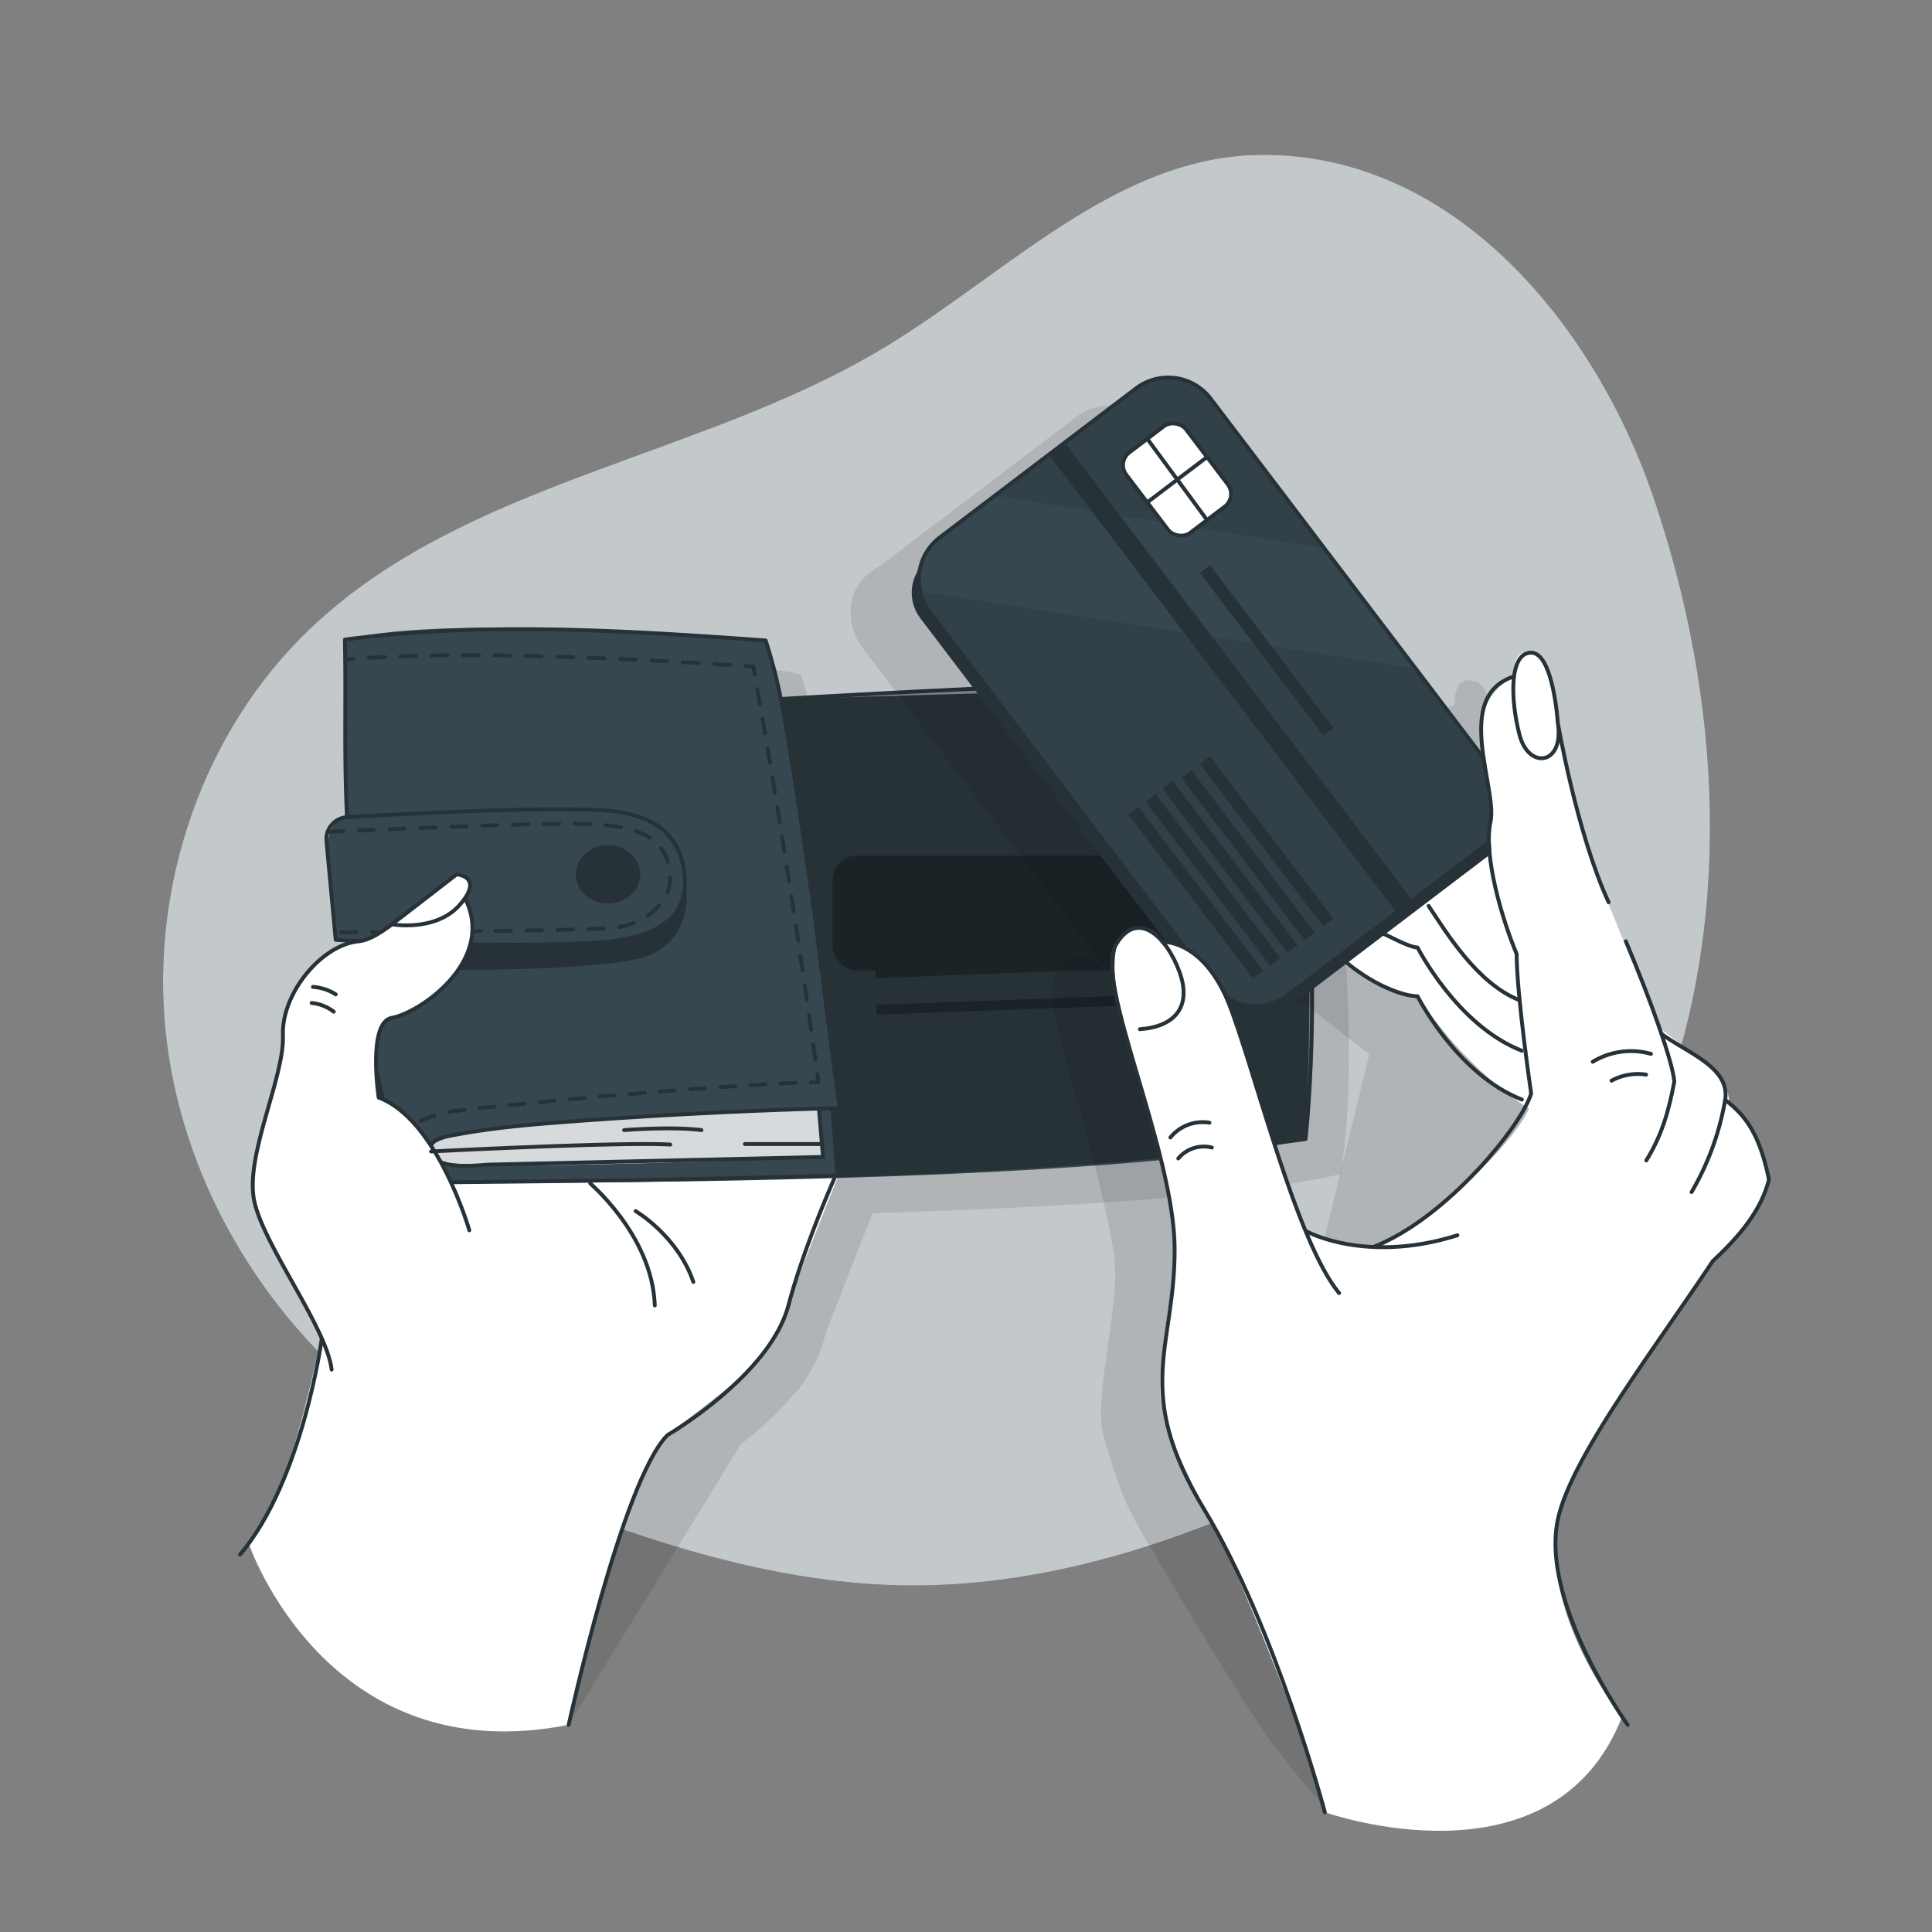 <svg xmlns="http://www.w3.org/2000/svg" viewBox="0 0 500 500"><rect x="0" y="0" width="500" height="500" fill="#808080" stroke="none"/><path d="M325.67 40.09c-36.81.63-65.19 30.73-96.7 49.77-47.58 28.75-108.69 34.59-148.88 73C52.58 189.19 39 228.83 42.84 266.7s24.64 73.37 54.72 96.71c19.18 14.87 41.69 24.9 64.66 32.75 23.28 7.94 47.52 13.83 72.12 14.14 34.09.43 67.58-9.88 98.42-24.43 21.45-10.11 42.13-22.47 59-39.14 15.94-15.74 28.16-35.08 36.53-55.86 20.69-51.36 17.4-110.23-.54-162.62-14.84-43.33-51.12-89.04-102.08-88.16z" fill="#37474f"/><path d="M325.67 40.09c-36.81.63-65.19 30.73-96.7 49.77-47.58 28.75-108.69 34.59-148.88 73C52.58 189.19 39 228.83 42.84 266.7s24.64 73.37 54.72 96.71c19.18 14.87 41.69 24.9 64.66 32.75 23.28 7.94 47.52 13.83 72.12 14.14 34.09.43 67.58-9.88 98.42-24.43 21.45-10.11 42.13-22.47 59-39.14 15.94-15.74 28.16-35.08 36.53-55.86 20.69-51.36 17.4-110.23-.54-162.62-14.84-43.33-51.12-89.04-102.08-88.16z" fill="#fff" opacity=".7"/><path d="M348.49 252.05c-.26-7.53-.75-15.56-1.56-23.87-1.09-16.6-3.17-32.1-6.94-41.85-20.76-4.25-128.61 3.67-128.69 3.67l-.67-3-.27-1.19-.48-2.09-.13-.48c-.7-2.82-1.49-5.61-2.41-8.38s-81.76-7.3-108.88-.22v.71l.08 6.69c.08 12.95-.22 25.1.45 38.44v.1a2.17 2.17 0 00-.39 0 5.75 5.75 0 00-4.67 3.79 5.73 5.73 0 00-.29 2.42L94 231v.2c1 10.62 2 21.14 2 21.14s.52.05 1.37.09l4.49.32c-9.56.88-20 13.5-19.54 24.35s-10 31.28-7.39 43c2 9.16 12.29 23.89 17.3 35.08l-.39 2.22-22.37 44.92c1.5-2.2 15 56.5 77.7 44.07l44.61-72.68a86.06 86.06 0 0013.58-12.77 22.21 22.21 0 004.21-5.82 31.1 31.1 0 003.61-8.2c.2-.76.41-1.51.63-2.28 3.64-9.27 8.5-21.92 12.06-30.68 47-1.4 96.35-4.27 121.13-10.1h.05c2.4-16.3 2.45-34.59 1.44-51.81zm-241.37 41.07a72.18 72.18 0 01-.7-8.17c.55 2.88 1.15 5.75 1.78 8.63-.36-.16-.72-.32-1.08-.46z" opacity=".1"/><path d="M64.36 399.45s20.08 59.37 82.81 46.94c0 0 13.92-65.35 25.58-75 7.52-6.2 24.13-17.32 27.68-25.37s17.81-46.28 20.57-50.88-29.92-57.53-29.92-57.53l-68.84 35.52-38.3 68s-7.35 44-19.58 58.32z" fill="#fff"/><path d="M83.27 346.43s-4.91 36.71-21.14 55.89m85.04 44.07s13.84-63.23 25.58-75c0 0 26.52-15.42 31.3-33.57 3.31-12.57 9.33-27.06 12.21-33.64m-63.51 2.03c-1-.64 16.05 13 16.71 31.64" fill="none" stroke="#263238" stroke-linecap="round" stroke-linejoin="round"/><path d="M337.92 294.78c-55.28 13-233.32 11.29-233.32 11.29-1.5-3.16-3.31-11.12-5.06-20.34-3.5-18.51-6.77-42.1-6.77-42.1l-5.89-.41s-1-10.52-2-21.14 5-10.61 5-10.61l-.43-36.76-.11-9.18c27.12-7.08 108.88.22 108.88.22l2.55 8.86 1.42 6.28 128.68-3.63c11.8 30.51 7.05 117.52 7.05 117.52z" fill="#37474f"/><rect x="225.82" y="208.02" width="96.98" height="29.73" rx="6.29" transform="translate(-10.37 13.41)" fill="#263238"/><path fill="#263238" d="M323.54 246.54l.27 2.85-97.18 3.76-.08-2.56 96.99-4.05zm.48 9.91l.09 2.56-97.17 3.59-.09-2.55 97.17-3.6z"/><path d="M330.85 177.26s14.34 68 7.07 117.52c0 0-90.68 10.64-121.73 8.92l-1.27-16.55 2.6-.4S205 192.29 202.16 180.89c0 0 107.99-7.89 128.69-3.63z" opacity=".3"/><path d="M211.93 286.91l1.07 12.51s-91.4 4-99.44 1.09.43-7.55 21.69-9.22 76.68-4.38 76.68-4.38z" fill="#fff" opacity=".8"/><ellipse cx="157.36" cy="226.29" rx="8.35" ry="7.56" fill="#263238"/><path d="M92.77 243.62a324 324 0 0011.82 62.45c38.77-.33 77.53-.76 116.29-2s78.59-3.86 117-9.29c0 0 6.88-60.76-7.07-117.52-15.42-3.21-128.26 3.61-128.26 3.61" fill="none" stroke="#263238" stroke-linecap="round" stroke-linejoin="round"/><path d="M211.93 286.91l1.07 12.51-87 2c-3.59.31-9.18.78-12.48-.91-1.5-.77-2.58-2.65-1.87-4.19.64-1.38 2.32-1.87 3.82-2.17 10.64-2.19 21.5-3.11 32.33-3.91q34.78-2.58 69.67-3.49c-.49 0-6.16-46.79-6.79-51.11-2.46-16.9-4.8-33.87-7.84-50.68a136.57 136.57 0 00-4.69-19.21c-35.84-2.56-73.27-4.93-108.89-.22.33 15.87-.26 30 .55 45.94m13.45 89.89a7.75 7.75 0 01-.38-2" fill="none" stroke="#263238" stroke-linecap="round" stroke-linejoin="round"/><path d="M103.46 295.57c1.33-3.33 5.32-7.09 16.17-8.29 19.79-2.2 62.93-6.16 88.24-7.12" fill="none" stroke="#263238" stroke-linecap="round" stroke-linejoin="round" stroke-dasharray="3.911,3.911"/><path d="M209.83 280.09l2-.07-.27-2" fill="none" stroke="#263238" stroke-linecap="round" stroke-linejoin="round"/><path d="M211 274.19c-4.55-32.73-9.59-65.22-15.36-97.77" fill="none" stroke="#263238" stroke-linecap="round" stroke-linejoin="round" stroke-dasharray="3.882,3.882"/><path d="M195.32 174.51l-.36-2-2-.14" fill="none" stroke="#263238" stroke-linecap="round" stroke-linejoin="round"/><path d="M188.92 172.11c-16.63-1.11-63.92-3.88-95.47-1.72" fill="none" stroke="#263238" stroke-linecap="round" stroke-linejoin="round" stroke-dasharray="4.066,4.066"/><path d="M91.41 170.54l-2 .16m-2.53 72.52l-2.39-25.5a5.72 5.72 0 015.37-6.25c14.7-.85 52.72-2.85 67.31-1.68 7 .56 14.61 2.81 18 9.51 2.82 5.52 3.24 13.8-1.49 18.34-7.2 6.9-20.86 6.37-30.14 6.7-17.28.66-56.65-.97-56.66-1.12z" fill="none" stroke="#263238" stroke-linecap="round" stroke-linejoin="round"/><path d="M177.28 227.63c0-.71 3.64 14.65-9.66 19.72s-74.85 3.47-74.85 3.47v-7.2s43.54.92 50.79.72 32.94 2.21 33.72-16.71z" fill="#263238"/><path d="M164.49 313.43s10.88 6.37 14.95 18.34" fill="none" stroke="#263238" stroke-linecap="round" stroke-linejoin="round"/><path d="M84.79 215.3s53.36-2.51 66.94-2.06 20.23 3.44 21.58 11.95S166.43 239 159.87 240s-73 1.29-73 1.29" fill="none" stroke="#263238" stroke-linecap="round" stroke-linejoin="round" stroke-dasharray="4,4"/><path d="M121.46 318.39S113.2 289.7 98 284.05c0 0-3-19.58 3.48-20.66s24.78-13.14 20-28.19-19.13 7.55-28.69 8.42-20 13.5-19.57 24.36-10 31.29-7.39 43 18.7 32.6 20 43.47" fill="#fff" stroke="#263238" stroke-linecap="round" stroke-linejoin="round"/><path d="M101.45 239.21s11.45 2.08 17.67-5.19-.94-7.73-.94-7.73z" fill="#fff" stroke="#263238" stroke-linecap="round" stroke-linejoin="round"/><path d="M81 255.41a12.58 12.58 0 015.88 1.93m-6.23 2.23a11.06 11.06 0 015.72 2.26M111.56 298s49-2.53 61.9-1.79m-11.93-3.74s12.33-1 20 0m11.24 3.6h19.95" fill="none" stroke="#263238" stroke-linecap="round" stroke-linejoin="round"/><path d="M204.84 186.49s87.63-7.83 122.84-3.36c0 0 9.5 17.47 7.43 107A1123.46 1123.46 0 01215.83 299" fill="none" stroke="#263238" stroke-linecap="round" stroke-linejoin="round" stroke-dasharray="4,4"/><path d="M442.06 310.39c-2.49-10.59-6.14-14.57-9.8-17.63 0 0-.08-6-4.77-9.42a31.8 31.8 0 00-4-3c-4.4-3.3-9.25-7-9.25-7-2.28-6.6-5.37-14.59-8.71-22.45l.17 1.79c-3.42-8.35-6.77-16.66-7.71-19.42v-.06c1 2.66 2 5.23 3.1 7.6l-12.52-44.25c-.3-1.78-.61-3.53-.92-5.22-.6-5-2.23-14.42-6.16-15.09a3.27 3.27 0 00-.44 0s-4.63-2-4.63 6.21c-5.51 1.84-7.64 6-8.17 10.89a14.62 14.62 0 00-.1 4.7c.1 1.81.31 3.66.59 5.5L351 180.22l-1.71-2.22-21.88-28.8L298 110.4a13.77 13.77 0 00-19.3-2.63l-36.51 27.73-14.25 10.82c-10.93 5.69-8.08 16.93-5.05 20.92l63.67 83.81a6.63 6.63 0 00-1-.05s-1.82-4.29-6.32-3.61a5.21 5.21 0 00-2.68.89 4.81 4.81 0 00-1.79 1.63 14.22 14.22 0 00-1.34 1.92c-2.29 3.92-.17 13.51 3.14 25.22.21.76.42 1.49.62 2.17v.11l.85 2.93c3.24 11.24 9.3 33.31 10.42 44.13.08 1 .13 2.07.15 3.07.07 12.46-5.46 33.32-3.08 41.94.31 1.13.63 2.21.95 3.28 1.77 5.76 3.35 11.21 6.13 16.62 3.38 6.6 7.41 12.93 11.18 19.32q10.38 17.61 21.48 34.8c3.41 5.26 7.4 10.06 11.26 15 1.77 2.27 5.63 5.68 6.3 8.59 0 0 34.23 2.83 53.39-9.34l-1.8-27.24 12.85-73.85c3.67-5.57 15-16.45 17.26-19.89 1.17-1.71 2.31-3.41 3.42-5.07 8.45-7.89 12.68-14 14.54-21.11.04.02-.09-.79-.43-2.12zm-119.87 14.45zm1.37 1.68l-.17-.32a40.46 40.46 0 0011 3.2c-3.99-.46-8.5-1.1-10.83-2.88zm14.44 3.31l1.84.13a13.78 13.78 0 01-1.84-.13zm-14.8-4.06l-2.3-4.56c-3.2-9.18-10.43-30.82-10.46-30.91a125 125 0 00-5.66-18.3 10.89 10.89 0 0010.21-1.6l17.5-13.29c1.81 1.09 3.66 2.07 5.47 2.93l16.39 12.81-13 53.43zm66.34-123.06c1.36 6.38 3.51 15.56 6.36 24.45a160.3 160.3 0 01-6.38-24.45zm-74.29 256.74l.1.48s-.03-.18-.1-.48z" opacity=".1"/><path d="M376 204.67c1-.66 15.66-8.64 23 15.29s15.95 64.65 15.95 64.65L397.51 288s-16.16-8.6-30.64-30.14c0 0-20.3-5.26-29.14-17.76-8-11.36 16.68-53.07 16.68-53.07z" fill="#fff"/><path d="M369.73 234.45c4.32 6.48 12.5 20.11 23.54 24.41m-35.76-17.44c2 .81 7 3.69 9.36 3.8 0 0 10.19 20.17 27 26.72m-45.71-23.09c6.25 5.23 13.7 8.8 18.71 9 0 0 10.19 20.17 27 26.72" fill="none" stroke="#263238" stroke-linecap="round" stroke-linejoin="round"/><rect x="267.27" y="108.53" width="91.28" height="148.81" rx="10.92" transform="rotate(-37.22 312.926 182.925)" fill="#263238"/><path d="M384 219l-50.74 38.55a13.75 13.75 0 01-19.3-2.64l-73.35-96.56a13.48 13.48 0 01-2.46-5.28 13.71 13.71 0 015.09-14l14.26-10.82 36.5-27.74a13.77 13.77 0 0119.3 2.64l29.43 38.74 21.88 28.8 22 29A13.77 13.77 0 01384 219z" fill="#37474f"/><path d="M342.69 141.89l-85.22-13.65L294 100.51a13.77 13.77 0 0119.3 2.64zM384 219l-50.74 38.55a13.75 13.75 0 01-19.3-2.64l-73.35-96.56a13.48 13.48 0 01-2.46-5.28L366.29 173l20.32 26.75A13.77 13.77 0 01384 219z" opacity=".1"/><rect x="294.91" y="111.05" width="19.41" height="26.09" rx="4.08" transform="rotate(-37.22 304.628 124.103)" fill="#fff" stroke="#263238" stroke-linecap="round" stroke-linejoin="round"/><path fill="#fff" stroke="#263238" stroke-linecap="round" stroke-linejoin="round" d="M296.91 113.56l15.47 21.02m-15.47-4.57l15.47-11.73"/><path fill="#263238" d="M326.87 251.26l-2.64 1.94-32.21-42.4 2.62-1.98 32.23 42.44zm4.47-3.31l-2.64 1.96-32.25-42.47 2.6-1.98 32.29 42.49zm4.46-3.29l-2.63 1.94-32.3-42.51 2.61-1.99 32.32 42.56zm4.47-3.31l-2.64 1.94-31.87-41.95 2.6-1.99 31.91 42zm4.82-3.56l-2.64 1.95-31.92-42.02 2.61-1.99 31.95 42.06zm0-49.44l-2.64 1.94-31.92-42.02 2.61-1.98 31.95 42.06zm-73.602-70.629l4.085-3.103 89.945 118.413-4.085 3.103z"/><path d="M384 219l-50.74 38.55a13.75 13.75 0 01-19.3-2.64l-73.35-96.56a13.48 13.48 0 01-2.46-5.28 13.71 13.71 0 015.09-14l14.26-10.82 36.5-27.74a13.77 13.77 0 0119.3 2.64l29.43 38.74 21.88 28.8 22 29A13.77 13.77 0 01384 219z" fill="none" stroke="#263238" stroke-linecap="round" stroke-linejoin="round"/><path d="M342.87 469s59.06 21 76.93-24.74c0 0-27.95-34-12.69-61.78 9.6-17.5 36.15-56.13 36.15-56.13s11.09-10.53 14.54-21.11c0 0-1.9-11.79-10.26-19.77 0 0-.09-6-4.78-9.42s-13.29-10-13.29-10-14.14-33.92-16.24-40.05-6.32-17.72-8.43-30.52-4.06-26.58-8.54-26.54c0 0-4.62-2-4.62 6.21 0 0-9.7 5-8.27 15.58s2.75 16.05 2.37 22 1.53 26.61 6.31 33.09c0 0 1.6 29 4 36.55.08.23.15.44.22.63 2.52 6.39-22.66 31-36.29 37.66 0 0-1.43 2.66-6.72 1.93s-14.24-1.07-15.78-5S325.69 283 325.69 283s-8.29-39.3-24.85-39.29c0 0-2.51-6-9-2.72s-2.24 21.16.63 30.94 10.14 35.49 11.32 47.32-5.52 35.53-3 44.85 5.32 15.61 13.36 30.87S340 455.73 342.87 469z" fill="#fff"/><path d="M342.87 469s-12.64-47.58-31.22-78.35S304 349 304 323.39s-20.87-69.21-15.24-78.82 13.31-1.92 16.52 7.05-1.28 14.1-10.28 14.74" fill="none" stroke="#263238" stroke-linecap="round" stroke-linejoin="round"/><path d="M300.84 243.75s10.79-.66 17.42 16.59 17.25 61 28.31 74.31m-8.73-16.16c.06.14 15.45 8.72 39.33 1.2m-74.28-25.31a10.81 10.81 0 0110.1-3.83m-8.05 9.26a8.61 8.61 0 018.69-2.83" fill="none" stroke="#263238" stroke-linecap="round" stroke-linejoin="round"/><path d="M391.64 175.12c-15.7 5.23-4 28.94-5.9 37.59s3 25.21 6.77 34.19c0 10.53 3.75 36.08 3.75 36.08-2.32 8.13-21.68 32.09-40.49 39.59" fill="none" stroke="#263238" stroke-linecap="round" stroke-linejoin="round"/><path d="M403.16 187.06s-1.17-18.15-6.9-18.15-5.38 12.23-3 21.31 11.64 7.78 9.9-3.16zm0 0s4.88 28.53 13.15 46.45m9.75 66.82c4-6.48 5.77-12.61 7.25-20.41-.37-4.89-6-20.85-12.54-36.31" fill="none" stroke="#263238" stroke-linecap="round" stroke-linejoin="round"/><path d="M430 267.56c6.49 4.88 17.78 8.63 16.48 17.05a70.79 70.79 0 01-8.7 23.89" fill="none" stroke="#263238" stroke-linecap="round" stroke-linejoin="round"/><path d="M421.24 446.39s-22.61-31.39-18.08-53.07c3.33-15.95 24.74-43.84 40.1-66.94 8.46-7.89 12.69-14 14.54-21.11-2.71-13.35-7.11-17.24-11.34-20.66m-19.19-11.87a19.11 19.11 0 00-15.07 2.05m13.8 3.32a14.25 14.25 0 00-8.94 1.57" fill="none" stroke="#263238" stroke-linecap="round" stroke-linejoin="round"/></svg>